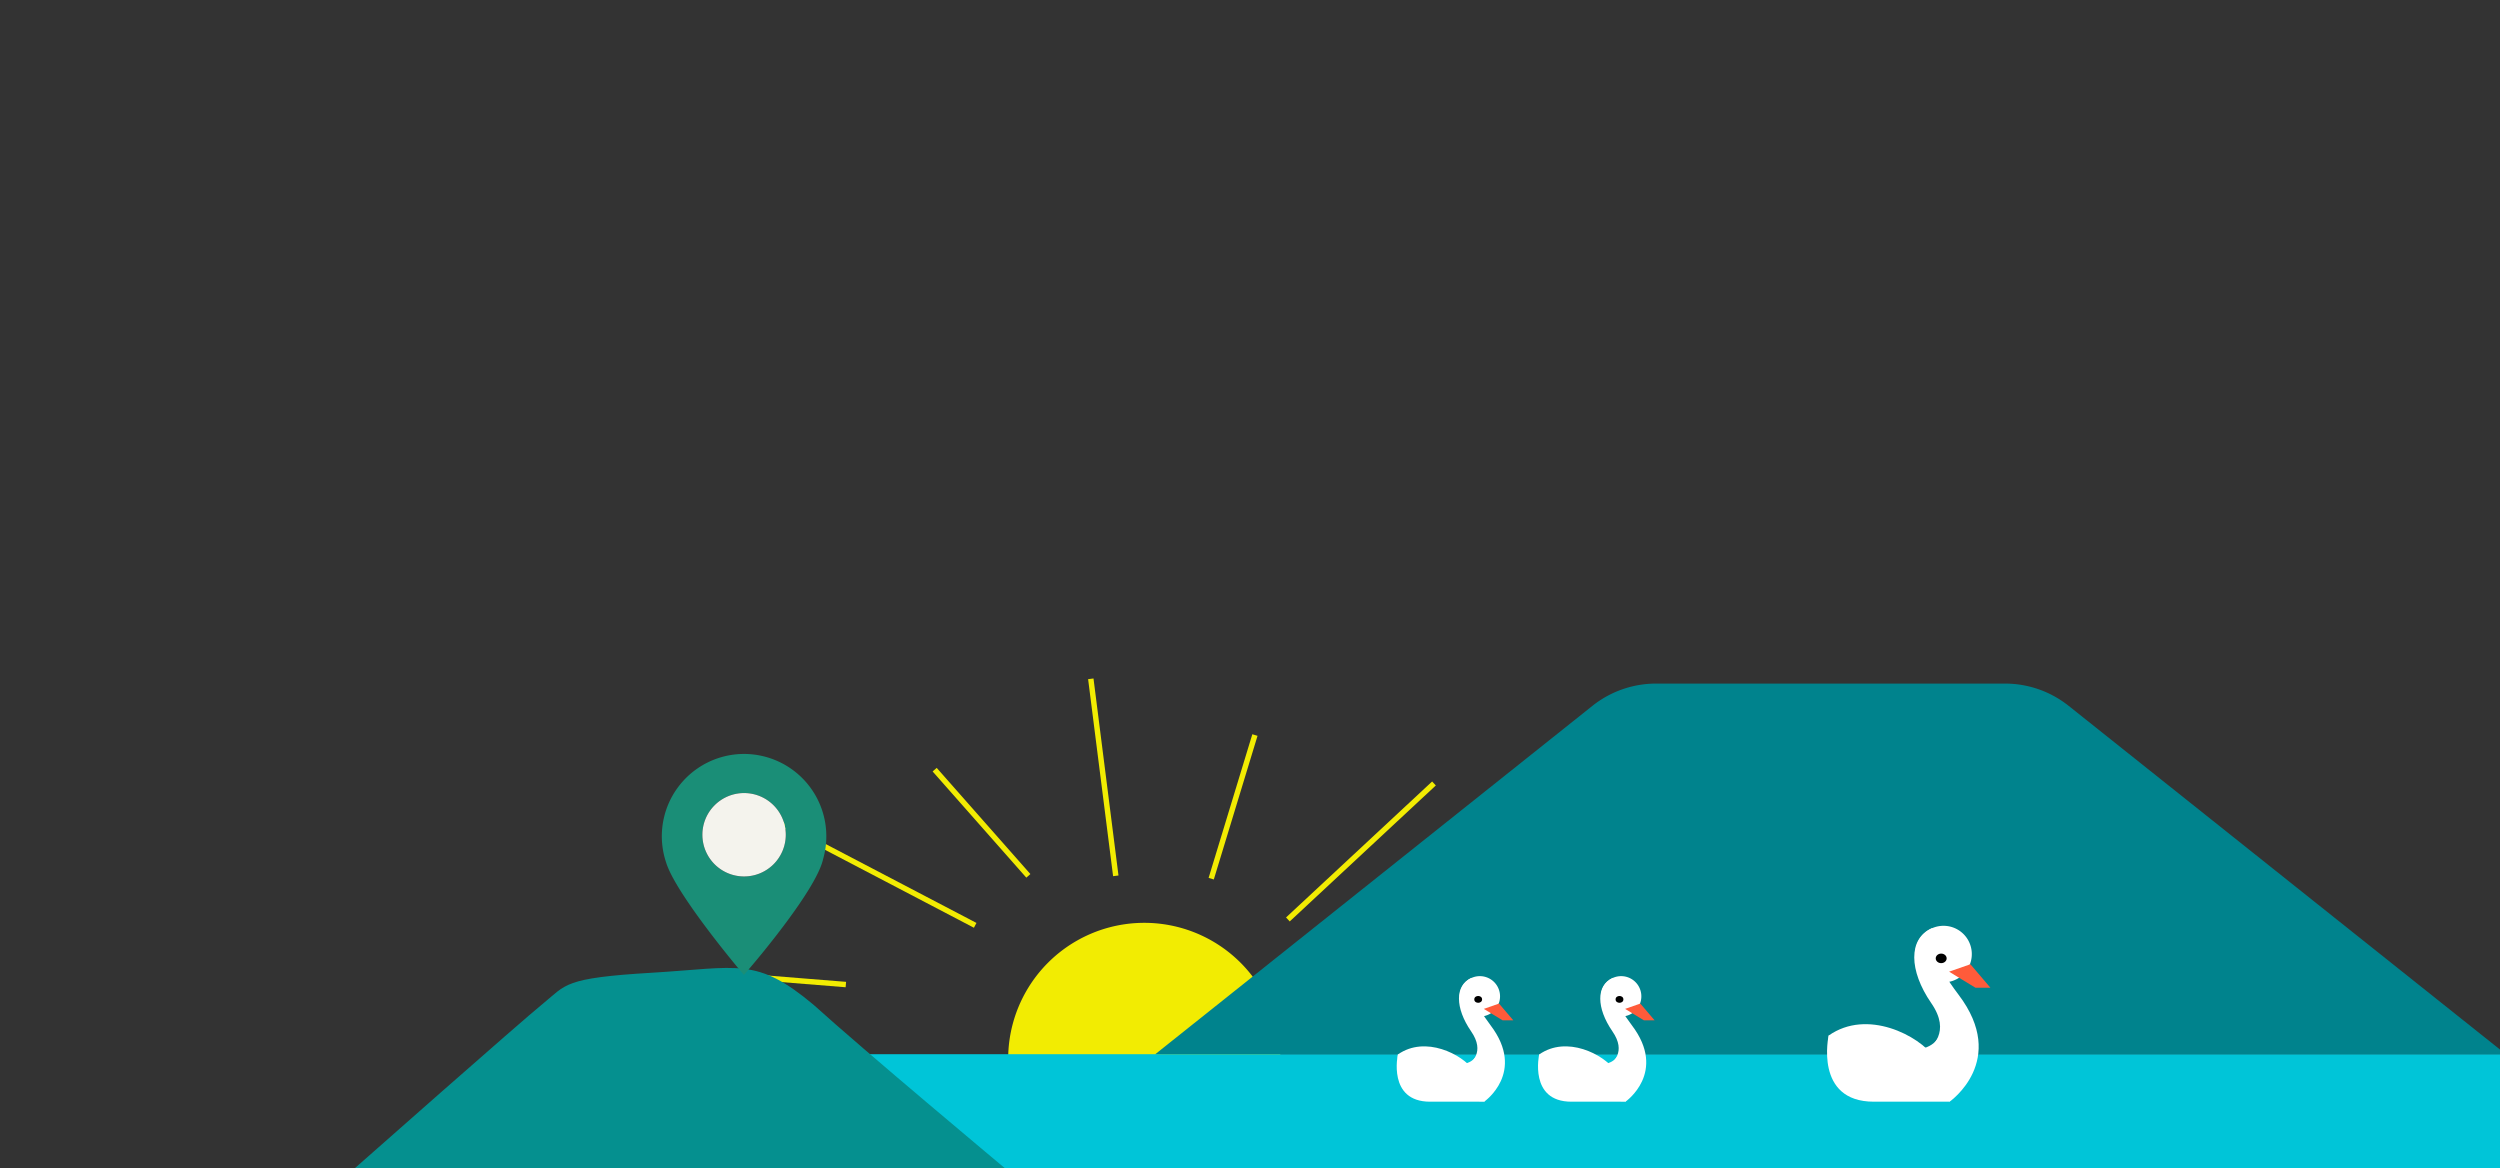 <svg xmlns="http://www.w3.org/2000/svg" xmlns:xlink="http://www.w3.org/1999/xlink" width="460" height="215" viewBox="0 0 460 215"><rect x="0" y="0" width="460" height="215" fill="#333333" stroke="none"/><defs><clipPath id="a"><rect width="460" height="215" transform="translate(980 1545)" fill="#fff" stroke="#707070" stroke-width="1"/></clipPath></defs><g transform="translate(-980 -1545)" clip-path="url(#a)"><g transform="translate(40)"><g transform="translate(1278.941 547.408)"><g transform="translate(-327.718 -0.875)"><line x2="43.049" y2="22.526" transform="translate(125.164 1146.204)" fill="none" stroke="#f2ec02" stroke-miterlimit="10" stroke-width="1"/><line x2="17.238" y2="19.537" transform="translate(160.755 1140.085)" fill="none" stroke="#f2ec02" stroke-miterlimit="10" stroke-width="1"/><line x1="4.597" y1="36.25" transform="translate(189.485 1123.371)" fill="none" stroke="#f2ec02" stroke-miterlimit="10" stroke-width="1"/><line y1="26.432" x2="8.045" transform="translate(211.639 1133.713)" fill="none" stroke="#f2ec02" stroke-miterlimit="10" stroke-width="1"/><line y1="25.021" x2="26.881" transform="translate(225.748 1142.625)" fill="none" stroke="#f2ec02" stroke-miterlimit="10" stroke-width="1"/><line y1="10.019" x2="31.187" transform="translate(232.998 1168.73)" fill="none" stroke="#f2ec02" stroke-miterlimit="10" stroke-width="1"/></g><path d="M174.281,1193.312a25.044,25.044,0,0,1,50.089,0" transform="translate(-327.718 -0.875)" fill="#f2ec02"/><path d="M-223.491,1191.563H251.921l.417,21.03H-223.074Z" fill="#00c5d8"/><path d="M122.129,1191.563l-80.456-64.109A18.793,18.793,0,0,0,30,1123.371H-34.243a18.794,18.794,0,0,0-11.671,4.081l-80.457,64.111Z" fill="#00838d"/><g transform="translate(-113)"><g transform="translate(57.052 1177.202)"><g transform="translate(0 0)"><path d="M91.758,1174.689a3.716,3.716,0,1,0,.84-2.352A3.716,3.716,0,0,0,91.758,1174.689Z" transform="translate(-80.175 -1170.974)" fill="#fff"/><path d="M93.885,1171.387c-3.085,1.38-2.993,5.553-.067,9.809,2.694,3.891,0,5.786-.8,6.584s3.221,6.384,3.221,6.384,7.752-5.387,1.168-14.066-.6-8.08-.6-8.08Z" transform="translate(-80.141 -1171.062)" fill="#fff"/><path d="M92.223,1197.958H83.2c-7.876,0-5.934-8.7-5.934-8.7l4.91,1.485s7.315,1.7,9.253-.862,2.4,6.457,2.4,6.457l-.67,1.625Z" transform="translate(-77.052 -1174.855)" fill="#fff"/><path d="M100.2,1177.382l2.63,3.09h-1.961l-3.47-2.112Z" transform="translate(-81.373 -1172.335)" fill="#ff5b3a"/></g><path d="M91.214,1191.73c-2.037-2.866-8.826-6.412-13.88-2.866-.6,6.638,12.975,4.9,12.975,4.9Z" transform="translate(-77.108 -1174.457)" fill="#fff"/></g><g transform="translate(31.052 1177.202)"><g transform="translate(0 0)"><path d="M91.758,1174.689a3.716,3.716,0,1,0,.84-2.352A3.716,3.716,0,0,0,91.758,1174.689Z" transform="translate(-80.175 -1170.974)" fill="#fff"/><path d="M93.885,1171.387c-3.085,1.38-2.993,5.553-.067,9.809,2.694,3.891,0,5.786-.8,6.584s3.221,6.384,3.221,6.384,7.752-5.387,1.168-14.066-.6-8.08-.6-8.08Z" transform="translate(-80.141 -1171.062)" fill="#fff"/><path d="M92.223,1197.958H83.2c-7.876,0-5.934-8.7-5.934-8.7l4.91,1.485s7.315,1.7,9.253-.862,2.4,6.457,2.4,6.457l-.67,1.625Z" transform="translate(-77.052 -1174.855)" fill="#fff"/><path d="M100.2,1177.382l2.63,3.09h-1.961l-3.47-2.112Z" transform="translate(-81.373 -1172.335)" fill="#ff5b3a"/></g><path d="M91.214,1191.73c-2.037-2.866-8.826-6.412-13.88-2.866-.6,6.638,12.975,4.9,12.975,4.9Z" transform="translate(-77.108 -1174.457)" fill="#fff"/></g><g transform="translate(-2.818 -3.034)"><g transform="translate(113.052 1170.974)"><path d="M91.758,1176.179a5.206,5.206,0,1,0,1.176-3.295A5.206,5.206,0,0,0,91.758,1176.179Z" transform="translate(-75.531 -1170.974)" fill="#fff"/><path d="M94.8,1171.387c-4.321,1.933-4.193,7.779-.094,13.741,3.774,5.45,0,8.106-1.118,9.224s4.512,8.943,4.512,8.943,10.86-7.546,1.636-19.7-.838-11.319-.838-11.319Z" transform="translate(-75.548 -1170.931)" fill="#fff"/><path d="M98.305,1201.447H85.662c-11.033,0-8.313-12.194-8.313-12.194l6.879,2.08s10.248,2.385,12.962-1.208,3.356,9.046,3.356,9.046l-.938,2.276Z" transform="translate(-77.052 -1169.083)" fill="#fff"/><path d="M101.327,1177.382l3.685,4.329h-2.748l-4.861-2.959Z" transform="translate(-74.947 -1170.311)" fill="#ff5b3a"/><path d="M96.786,1193.474c-2.853-4.015-12.364-8.982-19.444-4.015-.846,9.3,18.176,6.869,18.176,6.869Z" transform="translate(-77.025 -1169.277)" fill="#fff"/></g><ellipse cx="1.005" cy="0.878" rx="1.005" ry="0.878" transform="translate(133.05 1176.089)"/></g><ellipse cx="0.718" cy="0.627" rx="0.718" ry="0.627" transform="translate(71.327 1180.853)"/><ellipse cx="0.718" cy="0.627" rx="0.718" ry="0.627" transform="translate(45.327 1180.853)"/></g><line x2="19.25" y2="1.548" transform="translate(-202.553 1177.201)" fill="none" stroke="#f2ec02" stroke-miterlimit="10" stroke-width="1"/><path d="M183.978,1212.592s30.666-27.094,34.809-30.445,3.624-4.607,19.78-5.564,19.317-2.969,29.929,5.936c8.7,7.915,35.211,30.073,35.211,30.073Z" transform="translate(-457.688)" fill="#05908f"/></g><path d="M700.34,1051.267a15.124,15.124,0,0,0-4.2-.6h0a15.145,15.145,0,0,0-14.327,20.026c1.745,5.6,12.7,18.727,13.163,19.283l1.135,1.355,1.148-1.343c1.242-1.454,12.178-14.372,13.418-19.963A15.145,15.145,0,0,0,700.34,1051.267Zm-11.874,14.27a7.672,7.672,0,1,1,7.672,7.672A7.672,7.672,0,0,1,688.466,1065.537Z" transform="translate(380.771 633.059)" fill="#1a8e77"/><path d="M696.14,1057.864a7.672,7.672,0,1,0,7.672,7.672A7.672,7.672,0,0,0,696.14,1057.864Z" transform="translate(380.771 633.059)" fill="#f4f3ed"/></g></g></svg>
